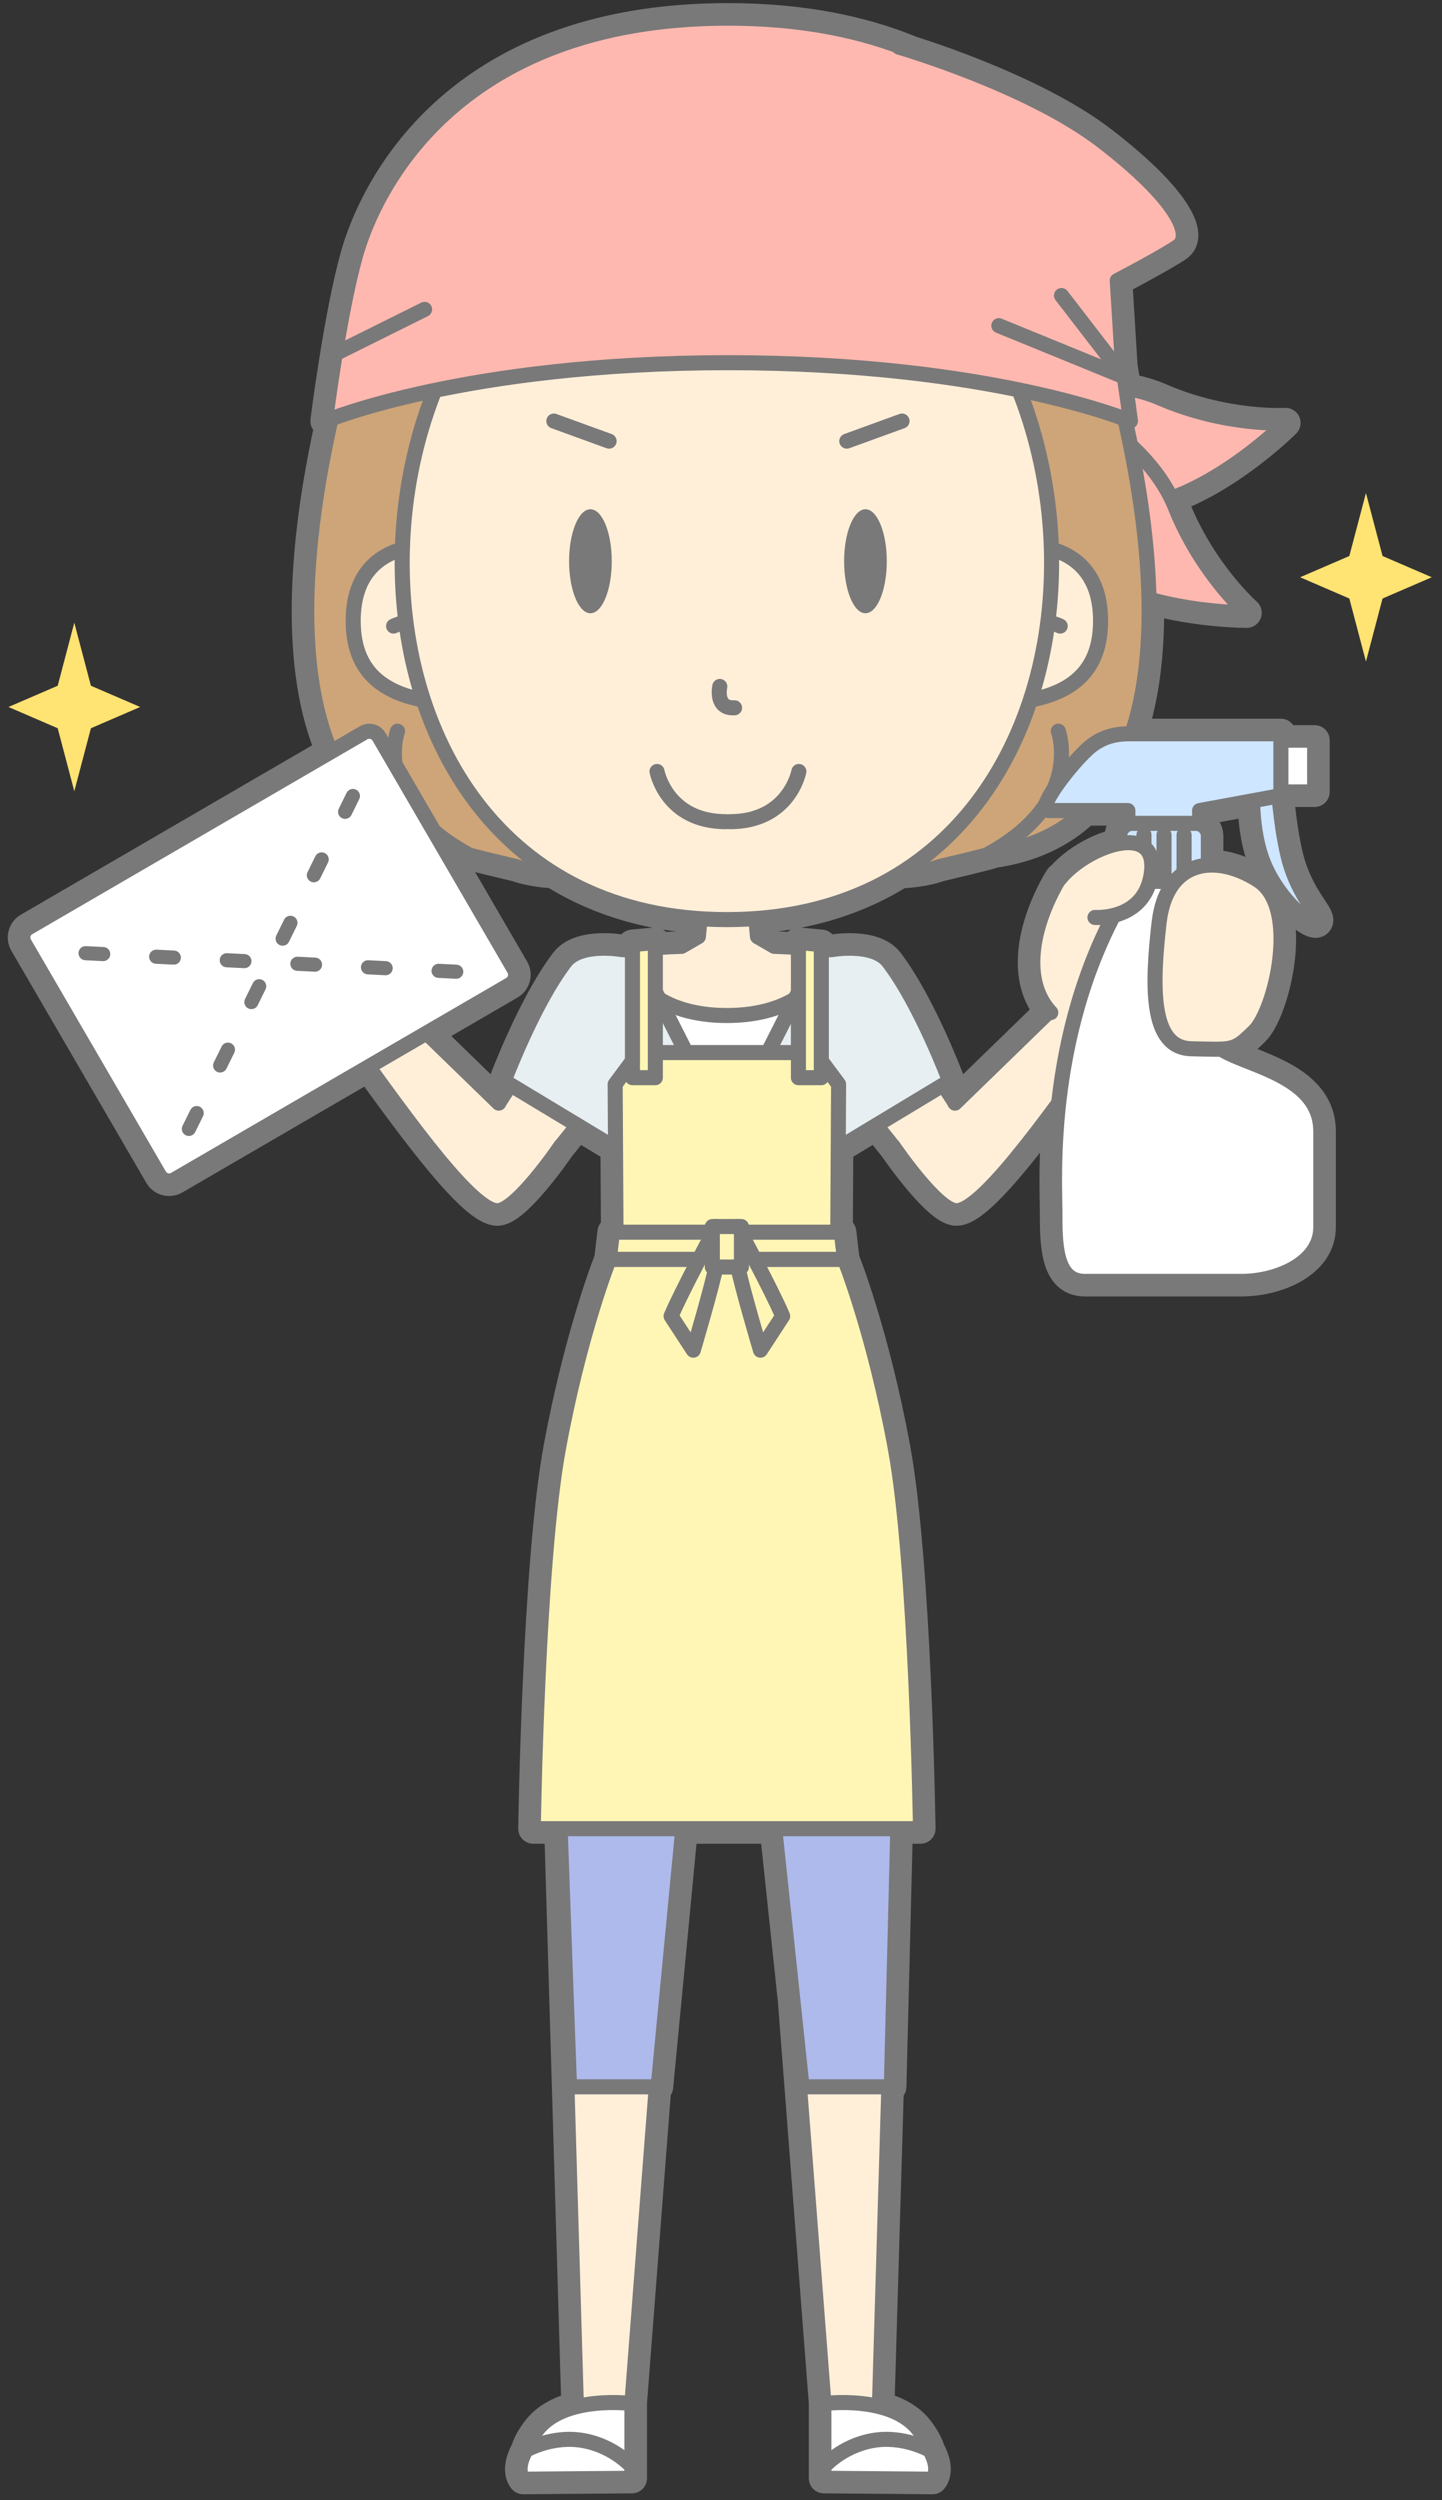 <?xml version="1.0" encoding="UTF-8"?>
<!DOCTYPE svg PUBLIC "-//W3C//DTD SVG 1.1//EN" "http://www.w3.org/Graphics/SVG/1.1/DTD/svg11.dtd">
<svg version="1.1" xmlns="http://www.w3.org/2000/svg" xmlns:xlink="http://www.w3.org/1999/xlink" x="0" y="0" width="383" height="664" viewBox="0, 0, 383, 664">
  <rect x="0" y="0" width="383" height="664" fill="#333333" stroke="none"/>
  <g id="Layer_1">
    <g>
      <path d="M253.687,292.95 C252.6,291.274 251.556,289.664 250.548,288.106 L252.226,287.095 C252.226,287.095 244.594,266.694 236.016,255.465 C231.969,250.168 220.815,252.232 220.815,252.232 L220.813,252.243 L218.679,252.253 C218.502,252.23 218.322,252.212 218.143,252.19 L218.143,250.881 L212.066,250.314 L212.066,251.649 C209.891,251.506 207.707,251.403 205.637,251.333 L201.195,248.764 L200.74,243.957 C215.745,242.865 228.5,238.559 239.1,231.93 C245.515,231.721 249.487,230.164 249.487,230.164 C262.756,227.03 264.141,226.545 263.639,226.56 C273.912,225.136 282.015,221.205 288.238,215.276 L299.562,215.276 L299.562,218.897 C298.296,219.38 297.393,220.597 297.393,222.032 L297.393,224.015 C292.119,224.91 285.687,228.588 282.031,232.737 C281.702,232.933 281.439,233.177 281.262,233.477 C273.681,246.374 271.525,260.389 278.778,268.573 z M132.439,292.95 L113.3,274.355 L135.456,261.471 C136.887,260.639 137.373,258.803 136.541,257.37 L118.084,225.63 C119.681,226.006 121.33,226.322 123.047,226.56 C122.545,226.545 123.93,227.03 137.199,230.164 C137.199,230.164 140.925,231.624 146.99,231.907 C157.671,238.596 170.545,242.919 185.704,243.974 L185.251,248.764 L180.806,251.334 C178.635,251.408 176.339,251.516 174.06,251.673 L174.06,250.314 L167.983,250.881 L167.983,252.227 C167.912,252.236 167.839,252.245 167.768,252.253 L165.313,252.243 L165.311,252.232 C165.311,252.232 154.157,250.168 150.11,255.465 C141.532,266.694 133.9,287.095 133.9,287.095 L135.578,288.106 C134.57,289.665 133.527,291.275 132.439,292.95 M324.361,278.631 C328.253,278.465 329.477,277.509 333.21,273.839 C338.72,268.425 345.347,241.027 334.155,233.805 C329.789,230.988 325.123,229.528 320.939,229.785 L320.939,222.032 C320.939,220.543 319.963,219.294 318.622,218.851 L318.622,215.276 L332.696,212.677 C332.771,217.237 333.369,224.134 335.905,229.943 C340.11,239.574 348.519,246.212 349.92,244.927 C351.322,243.643 345.918,239.458 342.913,230.158 C341.02,224.303 340.043,215.194 339.697,211.384 L340.206,211.29 L340.206,210.325 L349.174,210.325 L349.174,196.591 L340.206,196.591 L340.206,194.88 L300.621,194.88 C304.058,184.67 305.446,172.512 305.173,159.108 C318.324,162.804 331.119,162.76 331.119,162.76 C331.119,162.76 319.18,152.265 312.151,134.688 C311.832,133.889 311.474,133.108 311.099,132.341 C327.329,126.433 341.437,112.327 341.437,112.327 C341.437,112.327 325.57,113.286 308.201,105.76 C305.238,104.475 302.136,103.639 299.052,103.126 C298.913,102.174 298.763,101.166 298.603,100.11 C298.455,99.135 298.298,98.122 298.134,97.074 L296.75,74.524 C296.75,74.524 308.25,68.524 312.75,65.524 C317.25,62.524 312.25,52.524 292.75,37.524 C276.886,25.322 251.101,16.43 242.032,13.536 C229.155,8.241 213.167,4.827 193.343,4.827 C119.75,4.827 98.937,51.827 94.437,67.827 C89.937,83.827 86.437,111.827 86.437,111.827 C86.437,111.827 86.948,111.614 87.918,111.251 C80.117,145.851 78.593,178.038 87.892,199.67 L7.554,246.39 C6.122,247.223 5.636,249.06 6.468,250.493 L42.33,312.156 C43.162,313.589 44.999,314.076 46.43,313.242 L97.882,283.321 C110.255,300.416 125.681,321.499 132.077,321.557 C136.845,321.6 147.207,306.879 148.665,304.772 C150.193,302.875 151.793,300.872 153.396,298.853 L163.486,304.938 L163.611,327.256 L162.678,327.256 L161.827,334.465 C161.827,334.465 153.991,353.914 148.331,384.643 C142.67,415.373 141.641,485.676 141.641,485.676 L148.555,485.676 L153.095,639.182 C149.117,640.178 145.214,642.013 142.673,645.325 C140.948,647.575 140.076,649.354 139.685,650.754 L139.679,650.757 C136.685,656.188 138.968,658.445 138.968,658.445 L167.843,658.195 L167.843,638.354 C167.843,638.354 167.832,638.352 167.829,638.352 L174.306,554.235 L174.805,554.235 L181.361,485.676 L205.767,485.676 L210.587,531.201 L218.838,638.352 C218.835,638.352 218.824,638.354 218.824,638.354 L218.824,658.195 L247.699,658.445 C247.699,658.445 249.982,656.188 246.988,650.757 L246.982,650.754 C246.591,649.354 245.719,647.575 243.994,645.325 C241.453,642.012 237.549,640.178 233.57,639.182 L236.083,554.235 L236.744,554.235 C236.744,554.235 237.613,520.247 238.466,485.676 L244.485,485.676 C244.485,485.676 243.456,415.373 237.795,384.643 C232.135,353.914 224.299,334.465 224.299,334.465 L223.448,327.256 L222.515,327.256 L222.64,304.938 L232.73,298.853 C234.333,300.872 235.933,302.875 237.461,304.772 C238.919,306.879 249.281,321.6 254.049,321.557 C259.269,321.51 270.506,307.454 281.189,292.993 C279.626,307.049 280.186,317.851 280.186,321.702 C280.186,330.185 280.186,340.319 288.111,340.319 L329.75,340.319 C339.414,340.319 350.807,335.37 350.807,325.944 L350.807,300.492 C350.807,285.754 331.265,283.139 324.361,278.631" fill="#797979"/>
      <path d="M253.687,292.95 C252.6,291.274 251.556,289.664 250.548,288.106 L252.226,287.095 C252.226,287.095 244.594,266.694 236.016,255.465 C231.969,250.168 220.815,252.232 220.815,252.232 L220.813,252.243 L218.679,252.253 C218.502,252.23 218.322,252.212 218.143,252.19 L218.143,250.881 L212.066,250.314 L212.066,251.649 C209.891,251.506 207.707,251.403 205.637,251.333 L201.195,248.764 L200.74,243.957 C215.745,242.865 228.5,238.559 239.1,231.93 C245.515,231.721 249.487,230.164 249.487,230.164 C262.756,227.03 264.141,226.545 263.639,226.56 C273.912,225.136 282.015,221.205 288.238,215.276 L299.562,215.276 L299.562,218.897 C298.296,219.38 297.393,220.597 297.393,222.032 L297.393,224.015 C292.119,224.91 285.687,228.588 282.031,232.737 C281.702,232.933 281.439,233.177 281.262,233.477 C273.681,246.374 271.525,260.389 278.778,268.573 L253.687,292.95 z M132.439,292.95 L113.3,274.355 L135.456,261.471 C136.887,260.639 137.373,258.803 136.541,257.37 L118.084,225.63 C119.681,226.006 121.33,226.322 123.047,226.56 C122.545,226.545 123.93,227.03 137.199,230.164 C137.199,230.164 140.925,231.624 146.99,231.907 C157.671,238.596 170.545,242.919 185.704,243.974 L185.251,248.764 L180.806,251.334 C178.635,251.408 176.339,251.516 174.06,251.673 L174.06,250.314 L167.983,250.881 L167.983,252.227 C167.912,252.236 167.839,252.245 167.768,252.253 L165.313,252.243 L165.311,252.232 C165.311,252.232 154.157,250.168 150.11,255.465 C141.532,266.694 133.9,287.095 133.9,287.095 L135.578,288.106 C134.57,289.665 133.527,291.275 132.439,292.95 z M324.361,278.631 C328.253,278.465 329.477,277.509 333.21,273.839 C338.72,268.425 345.347,241.027 334.155,233.805 C329.789,230.988 325.123,229.528 320.939,229.785 L320.939,222.032 C320.939,220.543 319.963,219.294 318.622,218.851 L318.622,215.276 L332.696,212.677 C332.771,217.237 333.369,224.134 335.905,229.943 C340.11,239.574 348.519,246.212 349.92,244.927 C351.322,243.643 345.918,239.458 342.913,230.158 C341.02,224.303 340.043,215.194 339.697,211.384 L340.206,211.29 L340.206,210.325 L349.174,210.325 L349.174,196.591 L340.206,196.591 L340.206,194.88 L300.621,194.88 C304.058,184.67 305.446,172.512 305.173,159.108 C318.324,162.804 331.119,162.76 331.119,162.76 C331.119,162.76 319.18,152.265 312.151,134.688 C311.832,133.889 311.474,133.108 311.099,132.341 C327.329,126.433 341.437,112.327 341.437,112.327 C341.437,112.327 325.57,113.286 308.201,105.76 C305.238,104.475 302.136,103.639 299.052,103.126 C298.913,102.174 298.763,101.166 298.603,100.11 C298.455,99.135 298.298,98.122 298.134,97.074 L296.75,74.524 C296.75,74.524 308.25,68.524 312.75,65.524 C317.25,62.524 312.25,52.524 292.75,37.524 C276.886,25.322 251.101,16.43 242.032,13.536 C229.155,8.241 213.167,4.827 193.343,4.827 C119.75,4.827 98.937,51.827 94.437,67.827 C89.937,83.827 86.437,111.827 86.437,111.827 C86.437,111.827 86.948,111.614 87.918,111.251 C80.117,145.851 78.593,178.038 87.892,199.67 L7.554,246.39 C6.122,247.223 5.636,249.06 6.468,250.493 L42.33,312.156 C43.162,313.589 44.999,314.076 46.43,313.242 L97.882,283.321 C110.255,300.416 125.681,321.499 132.077,321.557 C136.845,321.6 147.207,306.879 148.665,304.772 C150.193,302.875 151.793,300.872 153.396,298.853 L163.486,304.938 L163.611,327.256 L162.678,327.256 L161.827,334.465 C161.827,334.465 153.991,353.914 148.331,384.643 C142.67,415.373 141.641,485.676 141.641,485.676 L148.555,485.676 L153.095,639.182 C149.117,640.178 145.214,642.013 142.673,645.325 C140.948,647.575 140.076,649.354 139.685,650.754 L139.679,650.757 C136.685,656.188 138.968,658.445 138.968,658.445 L167.843,658.195 L167.843,638.354 C167.843,638.354 167.832,638.352 167.829,638.352 L174.306,554.235 L174.805,554.235 L181.361,485.676 L205.767,485.676 L210.587,531.201 L218.838,638.352 C218.835,638.352 218.824,638.354 218.824,638.354 L218.824,658.195 L247.699,658.445 C247.699,658.445 249.982,656.188 246.988,650.757 L246.982,650.754 C246.591,649.354 245.719,647.575 243.994,645.325 C241.453,642.012 237.549,640.178 233.57,639.182 L236.083,554.235 L236.744,554.235 C236.744,554.235 237.613,520.247 238.466,485.676 L244.485,485.676 C244.485,485.676 243.456,415.373 237.795,384.643 C232.135,353.914 224.299,334.465 224.299,334.465 L223.448,327.256 L222.515,327.256 L222.64,304.938 L232.73,298.853 C234.333,300.872 235.933,302.875 237.461,304.772 C238.919,306.879 249.281,321.6 254.049,321.557 C259.269,321.51 270.506,307.454 281.189,292.993 C279.626,307.049 280.186,317.851 280.186,321.702 C280.186,330.185 280.186,340.319 288.111,340.319 L329.75,340.319 C339.414,340.319 350.807,335.37 350.807,325.944 L350.807,300.492 C350.807,285.754 331.265,283.139 324.361,278.631 z" fill-opacity="0" stroke="#797979" stroke-width="8" stroke-linecap="round" stroke-linejoin="round"/>
      <path d="M272.437,104.827 C272.437,104.827 292.301,98.87 308.201,105.76 C325.57,113.286 341.437,112.327 341.437,112.327 C341.437,112.327 322.937,130.827 303.937,134.327 C284.937,137.827 267.437,121.827 272.437,104.827" fill="#FFB8B0"/>
      <path d="M272.437,104.827 C272.437,104.827 292.301,98.87 308.201,105.76 C325.57,113.286 341.437,112.327 341.437,112.327 C341.437,112.327 322.937,130.827 303.937,134.327 C284.937,137.827 267.437,121.827 272.437,104.827 z" fill-opacity="0" stroke="#797979" stroke-width="4" stroke-linecap="round" stroke-linejoin="round"/>
      <path d="M287.42,108.837 C287.42,108.837 305.717,118.6 312.15,134.689 C319.18,152.265 331.118,162.76 331.118,162.76 C331.118,162.76 304.955,162.862 289.003,151.965 C273.051,141.068 271.897,117.384 287.42,108.837" fill="#FFB8B0"/>
      <path d="M287.42,108.837 C287.42,108.837 305.717,118.6 312.15,134.689 C319.18,152.265 331.118,162.76 331.118,162.76 C331.118,162.76 304.955,162.862 289.003,151.965 C273.051,141.068 271.897,117.384 287.42,108.837 z" fill-opacity="0" stroke="#797979" stroke-width="4" stroke-linecap="round" stroke-linejoin="round"/>
      <path d="M295.018,96.154 C280.248,41.627 237.968,10.128 193.343,14.324 C148.716,10.128 106.437,41.627 91.668,96.154 C74.343,160.117 75.64,219.984 123.047,226.56 C122.545,226.545 123.93,227.03 137.199,230.164 C137.199,230.164 144.632,233.098 155.634,231.465 L175.296,234.566 L193.343,234.937 L211.39,234.566 L231.052,231.465 C242.053,233.098 249.487,230.164 249.487,230.164 C262.756,227.03 264.141,226.545 263.639,226.56 C311.045,219.984 312.343,160.117 295.018,96.154" fill="#CEA579"/>
      <path d="M295.018,96.154 C280.248,41.627 237.968,10.128 193.343,14.324 C148.716,10.128 106.437,41.627 91.668,96.154 C74.343,160.117 75.64,219.984 123.047,226.56 C122.545,226.545 123.93,227.03 137.199,230.164 C137.199,230.164 144.632,233.098 155.634,231.465 L175.296,234.566 L193.343,234.937 L211.39,234.566 L231.052,231.465 C242.053,233.098 249.487,230.164 249.487,230.164 C262.756,227.03 264.141,226.545 263.639,226.56 C311.045,219.984 312.343,160.117 295.018,96.154 z" fill-opacity="0" stroke="#797979" stroke-width="4" stroke-linecap="round" stroke-linejoin="round"/>
      <g>
        <path d="M105.587,194.195 C105.587,194.195 98.757,212.812 123.968,226.691" fill="#CEA579"/>
        <path d="M105.587,194.195 C105.587,194.195 98.757,212.812 123.968,226.691" fill-opacity="0" stroke="#797979" stroke-width="4" stroke-linecap="round" stroke-linejoin="round"/>
      </g>
      <g>
        <path d="M281.098,194.195 C281.098,194.195 287.927,212.812 262.718,226.691" fill="#CEA579"/>
        <path d="M281.098,194.195 C281.098,194.195 287.927,212.812 262.718,226.691" fill-opacity="0" stroke="#797979" stroke-width="4" stroke-linecap="round" stroke-linejoin="round"/>
      </g>
      <path d="M240.03,420.804 L233.352,646.517 L219.591,648.126 L204.301,449.586 z" fill="#FFEFD9"/>
      <path d="M240.03,420.804 L233.352,646.517 L219.591,648.126 L204.301,449.586 L240.03,420.804 z" fill-opacity="0" stroke="#797979" stroke-width="4" stroke-linecap="round" stroke-linejoin="round"/>
      <path d="M146.636,420.804 L153.312,646.517 L167.075,648.126 L182.365,449.586 z" fill="#FFEFD9"/>
      <path d="M146.636,420.804 L153.312,646.517 L167.075,648.126 L182.365,449.586 L146.636,420.804 z" fill-opacity="0" stroke="#797979" stroke-width="4" stroke-linecap="round" stroke-linejoin="round"/>
      <path d="M140.487,655.143 L167.842,655.143 L167.842,638.354 C167.842,638.354 149.842,635.981 142.673,645.325 C136.969,652.76 140.487,655.143 140.487,655.143" fill="#FFFFFF"/>
      <path d="M140.487,655.143 L167.842,655.143 L167.842,638.354 C167.842,638.354 149.842,635.981 142.673,645.325 C136.969,652.76 140.487,655.143 140.487,655.143 z" fill-opacity="0" stroke="#797979" stroke-width="4" stroke-linecap="round" stroke-linejoin="round"/>
      <path d="M139.679,650.757 C139.679,650.757 146.718,646.695 154.968,648.195 C163.218,649.695 167.843,655.144 167.843,655.144 L167.843,658.195 L138.968,658.445 C138.968,658.445 136.685,656.189 139.679,650.757" fill="#FFFFFF"/>
      <path d="M139.679,650.757 C139.679,650.757 146.718,646.695 154.968,648.195 C163.218,649.695 167.843,655.144 167.843,655.144 L167.843,658.195 L138.968,658.445 C138.968,658.445 136.685,656.189 139.679,650.757 z" fill-opacity="0" stroke="#797979" stroke-width="4" stroke-linecap="round" stroke-linejoin="round"/>
      <path d="M246.179,655.143 L218.824,655.143 L218.824,638.354 C218.824,638.354 236.824,635.981 243.993,645.325 C249.697,652.76 246.179,655.143 246.179,655.143" fill="#FFFFFF"/>
      <path d="M246.179,655.143 L218.824,655.143 L218.824,638.354 C218.824,638.354 236.824,635.981 243.993,645.325 C249.697,652.76 246.179,655.143 246.179,655.143 z" fill-opacity="0" stroke="#797979" stroke-width="4" stroke-linecap="round" stroke-linejoin="round"/>
      <path d="M246.987,650.757 C246.987,650.757 239.948,646.695 231.698,648.195 C223.448,649.695 218.823,655.144 218.823,655.144 L218.823,658.195 L247.698,658.445 C247.698,658.445 249.981,656.189 246.987,650.757" fill="#FFFFFF"/>
      <path d="M246.987,650.757 C246.987,650.757 239.948,646.695 231.698,648.195 C223.448,649.695 218.823,655.144 218.823,655.144 L218.823,658.195 L247.698,658.445 C247.698,658.445 249.981,656.189 246.987,650.757 z" fill-opacity="0" stroke="#797979" stroke-width="4" stroke-linecap="round" stroke-linejoin="round"/>
      <path d="M227.934,254.511 C224.058,252.409 213.787,251.619 205.397,251.332 L200.954,248.763 L199.592,234.383 L193.102,230.163 L186.612,234.383 L185.25,248.763 L180.807,251.333 C172.418,251.62 162.155,252.41 158.281,254.511 C157.939,254.698 156.86,256.997 156.86,256.997 C156.795,263.704 167.991,288.199 167.991,288.199 L218.225,288.199 C218.225,288.199 229.419,263.704 229.356,256.997 C229.356,256.997 228.278,254.698 227.934,254.511" fill="#FFEFD9"/>
      <path d="M227.934,254.511 C224.058,252.409 213.787,251.619 205.397,251.332 L200.954,248.763 L199.592,234.383 L193.102,230.163 L186.612,234.383 L185.25,248.763 L180.807,251.333 C172.418,251.62 162.155,252.41 158.281,254.511 C157.939,254.698 156.86,256.997 156.86,256.997 C156.795,263.704 167.991,288.199 167.991,288.199 L218.225,288.199 C218.225,288.199 229.419,263.704 229.356,256.997 C229.356,256.997 228.278,254.698 227.934,254.511 z" fill-opacity="0" stroke="#797979" stroke-width="4" stroke-linecap="round" stroke-linejoin="round"/>
      <path d="M228.176,254.511 C224.3,252.409 214.027,251.619 205.638,251.332 L201.194,248.763 L199.833,234.383 L193.343,230.163 L186.853,234.383 L185.491,248.763 L181.047,251.333 C172.659,251.62 162.397,252.41 158.523,254.511 C158.179,254.698 157.101,256.997 157.101,256.997 C157.037,263.704 168.232,288.199 168.232,288.199 L218.466,288.199 C218.466,288.199 229.66,263.704 229.597,256.997 C229.597,256.997 228.519,254.698 228.176,254.511" fill="#FFEFD9"/>
      <path d="M228.176,254.511 C224.3,252.409 214.027,251.619 205.638,251.332 L201.194,248.763 L199.833,234.383 L193.343,230.163 L186.853,234.383 L185.491,248.763 L181.047,251.333 C172.659,251.62 162.397,252.41 158.523,254.511 C158.179,254.698 157.101,256.997 157.101,256.997 C157.037,263.704 168.232,288.199 168.232,288.199 L218.466,288.199 C218.466,288.199 229.66,263.704 229.597,256.997 C229.597,256.997 228.519,254.698 228.176,254.511 z" fill-opacity="0" stroke="#797979" stroke-width="4" stroke-linecap="round" stroke-linejoin="round"/>
      <path d="M193.064,295.338 C203.23,295.349 213.409,271.252 213.108,263.835 C213.108,263.835 207.189,269.705 193.064,269.705 C178.937,269.705 173.106,263.835 173.106,263.835 C172.805,271.231 182.926,295.327 193.064,295.338" fill="#FFFFFF"/>
      <path d="M193.064,295.338 C203.23,295.349 213.409,271.252 213.108,263.835 C213.108,263.835 207.189,269.705 193.064,269.705 C178.937,269.705 173.106,263.835 173.106,263.835 C172.805,271.231 182.926,295.327 193.064,295.338 z" fill-opacity="0" stroke="#797979" stroke-width="4" stroke-linecap="round" stroke-linejoin="round"/>
      <path d="M167.005,313.215 L219.209,313.215 L221.067,280.413 L223.649,252.232 L217.789,252.256 L193.108,300.962 L168.424,252.256 L162.566,252.232 L165.149,280.413 z" fill="#E8EFF2"/>
      <path d="M167.005,313.215 L219.209,313.215 L221.067,280.413 L223.649,252.232 L217.789,252.256 L193.108,300.962 L168.424,252.256 L162.566,252.232 L165.149,280.413 L167.005,313.215 z" fill-opacity="0" stroke="#797979" stroke-width="4" stroke-linecap="round" stroke-linejoin="round"/>
      <g>
        <path d="M168.081,280.13 C168.081,280.13 145.941,308.716 140.059,315.07 C136.216,319.22 133.726,318.646 128.109,316.049 C123.626,313.977 123.461,307.618 124.772,304.716 C146.712,271.195 155.775,256.036 158.522,254.512 L160.027,253.865" fill="#FFEFD9"/>
        <path d="M168.081,280.13 C168.081,280.13 145.941,308.716 140.059,315.07 C136.216,319.22 133.726,318.646 128.109,316.049 C123.626,313.977 123.461,307.618 124.772,304.716 C146.712,271.195 155.775,256.036 158.522,254.512 L160.027,253.865" fill-opacity="0" stroke="#797979" stroke-width="4" stroke-linecap="round" stroke-linejoin="round"/>
      </g>
      <g>
        <path d="M148.842,304.513 C148.842,304.513 137.212,321.604 132.076,321.557 C124.47,321.488 104.087,291.673 91.261,274.206 L103.377,264.715 L132.472,292.982" fill="#FFEFD9"/>
        <path d="M148.842,304.513 C148.842,304.513 137.212,321.604 132.076,321.557 C124.47,321.488 104.087,291.673 91.261,274.206 L103.377,264.715 L132.472,292.982" fill-opacity="0" stroke="#797979" stroke-width="4" stroke-linecap="round" stroke-linejoin="round"/>
      </g>
      <g>
        <path d="M218.044,280.13 C218.044,280.13 240.184,308.716 246.067,315.07 C249.909,319.22 252.399,318.646 258.016,316.049 C262.499,313.977 262.664,307.618 261.355,304.716 C239.413,271.195 230.35,256.036 227.605,254.512 L226.098,253.865" fill="#FFEFD9"/>
        <path d="M218.044,280.13 C218.044,280.13 240.184,308.716 246.067,315.07 C249.909,319.22 252.399,318.646 258.016,316.049 C262.499,313.977 262.664,307.618 261.355,304.716 C239.413,271.195 230.35,256.036 227.605,254.512 L226.098,253.865" fill-opacity="0" stroke="#797979" stroke-width="4" stroke-linecap="round" stroke-linejoin="round"/>
      </g>
      <g>
        <path d="M237.283,304.513 C237.283,304.513 248.913,321.604 254.049,321.557 C261.655,321.488 282.038,291.673 294.864,274.206 L282.748,264.715 L253.653,292.982" fill="#FFEFD9"/>
        <path d="M237.283,304.513 C237.283,304.513 248.913,321.604 254.049,321.557 C261.655,321.488 282.038,291.673 294.864,274.206 L282.748,264.715 L253.653,292.982" fill-opacity="0" stroke="#797979" stroke-width="4" stroke-linecap="round" stroke-linejoin="round"/>
      </g>
      <g>
        <path d="M165.311,252.232 C165.311,252.232 154.157,250.168 150.11,255.465 C141.532,266.694 133.9,287.094 133.9,287.094 L164.774,305.715 L170.727,283.248" fill="#E8EFF2"/>
        <path d="M165.311,252.232 C165.311,252.232 154.157,250.168 150.11,255.465 C141.532,266.694 133.9,287.094 133.9,287.094 L164.774,305.715 L170.727,283.248" fill-opacity="0" stroke="#797979" stroke-width="4" stroke-linecap="round" stroke-linejoin="round"/>
      </g>
      <g>
        <path d="M220.815,252.232 C220.815,252.232 231.969,250.168 236.016,255.465 C244.594,266.694 252.226,287.094 252.226,287.094 L221.352,305.715 L215.399,283.248" fill="#E8EFF2"/>
        <path d="M220.815,252.232 C220.815,252.232 231.969,250.168 236.016,255.465 C244.594,266.694 252.226,287.094 252.226,287.094 L221.352,305.715 L215.399,283.248" fill-opacity="0" stroke="#797979" stroke-width="4" stroke-linecap="round" stroke-linejoin="round"/>
      </g>
      <path d="M235.549,376.63 L193.343,375.892 L151.137,376.63 C151.137,376.63 146.198,393.708 146.646,418.212 C147.091,442.716 151.268,554.235 151.268,554.235 L174.805,554.235 L185.475,442.651 L201.211,442.651 L213.026,554.235 L236.743,554.235 C236.743,554.235 239.595,442.716 240.04,418.212 C240.487,393.708 235.549,376.63 235.549,376.63" fill="#AEBAEB"/>
      <path d="M235.549,376.63 L193.343,375.892 L151.137,376.63 C151.137,376.63 146.198,393.708 146.646,418.212 C147.091,442.716 151.268,554.235 151.268,554.235 L174.805,554.235 L185.475,442.651 L201.211,442.651 L213.026,554.235 L236.743,554.235 C236.743,554.235 239.595,442.716 240.04,418.212 C240.487,393.708 235.549,376.63 235.549,376.63 z" fill-opacity="0" stroke="#797979" stroke-width="4" stroke-linecap="round" stroke-linejoin="round"/>
      <path d="M237.795,384.643 C232.135,353.914 224.299,334.464 224.299,334.464 L161.826,334.464 C161.826,334.464 153.99,353.914 148.33,384.643 C142.67,415.373 141.641,485.675 141.641,485.675 L244.484,485.675 C244.484,485.675 243.455,415.373 237.795,384.643" fill="#FFF6B5"/>
      <path d="M237.795,384.643 C232.135,353.914 224.299,334.464 224.299,334.464 L161.826,334.464 C161.826,334.464 153.99,353.914 148.33,384.643 C142.67,415.373 141.641,485.675 141.641,485.675 L244.484,485.675 C244.484,485.675 243.455,415.373 237.795,384.643 z" fill-opacity="0" stroke="#797979" stroke-width="4" stroke-linecap="round" stroke-linejoin="round"/>
      <path d="M222.734,287.965 L216.484,279.547 L169.64,279.547 L163.39,287.965 L163.62,329.073 L222.505,329.073 z" fill="#FFF6B5"/>
      <path d="M222.734,287.965 L216.484,279.547 L169.64,279.547 L163.39,287.965 L163.62,329.073 L222.505,329.073 L222.734,287.965 z" fill-opacity="0" stroke="#797979" stroke-width="4" stroke-linecap="round" stroke-linejoin="round"/>
      <path d="M174.06,286.219 L167.983,286.219 L167.983,250.88 L174.06,250.314 z" fill="#FFF6B5"/>
      <path d="M174.06,286.219 L167.983,286.219 L167.983,250.88 L174.06,250.314 L174.06,286.219 z" fill-opacity="0" stroke="#797979" stroke-width="4" stroke-linecap="round" stroke-linejoin="round"/>
      <path d="M212.066,286.219 L218.143,286.219 L218.143,250.88 L212.066,250.314 z" fill="#FFF6B5"/>
      <path d="M212.066,286.219 L218.143,286.219 L218.143,250.88 L212.066,250.314 L212.066,286.219 z" fill-opacity="0" stroke="#797979" stroke-width="4" stroke-linecap="round" stroke-linejoin="round"/>
      <path d="M224.299,334.465 L161.826,334.465 L162.678,327.256 L223.447,327.256 z" fill="#FFF6B5"/>
      <path d="M224.299,334.465 L161.826,334.465 L162.678,327.256 L223.447,327.256 L224.299,334.465 z" fill-opacity="0" stroke="#797979" stroke-width="4" stroke-linecap="round" stroke-linejoin="round"/>
      <path d="M190.329,325.756 C190.329,325.756 181.265,342.382 178.244,349.549 L184.143,358.592 C184.143,358.592 189.178,341.625 190.329,335.653 z" fill="#FFF6B5"/>
      <path d="M190.329,325.756 C190.329,325.756 181.265,342.382 178.244,349.549 L184.143,358.592 C184.143,358.592 189.178,341.625 190.329,335.653 L190.329,325.756 z" fill-opacity="0" stroke="#797979" stroke-width="4" stroke-linecap="round" stroke-linejoin="round"/>
      <path d="M195.795,325.756 C195.795,325.756 204.859,342.382 207.881,349.549 L201.982,358.592 C201.982,358.592 196.947,341.625 195.795,335.653 z" fill="#FFF6B5"/>
      <path d="M195.795,325.756 C195.795,325.756 204.859,342.382 207.881,349.549 L201.982,358.592 C201.982,358.592 196.947,341.625 195.795,335.653 L195.795,325.756 z" fill-opacity="0" stroke="#797979" stroke-width="4" stroke-linecap="round" stroke-linejoin="round"/>
      <g>
        <path d="M189.194,336.506 L196.929,336.506 L196.929,325.756 L189.194,325.756 z" fill="#FFF6B5"/>
        <path d="M189.194,336.506 L196.929,336.506 L196.929,325.756 L189.194,325.756 z" fill-opacity="0" stroke="#797979" stroke-width="4" stroke-linecap="round" stroke-linejoin="round"/>
      </g>
      <g>
        <path d="M121.953,145.267 C121.953,145.267 93.81,139.459 93.81,164.903 C93.81,179.869 103.5,186.665 123.418,186.951" fill="#FFEFD9"/>
        <path d="M121.953,145.267 C121.953,145.267 93.81,139.459 93.81,164.903 C93.81,179.869 103.5,186.665 123.418,186.951" fill-opacity="0" stroke="#797979" stroke-width="4" stroke-linecap="round" stroke-linejoin="round"/>
      </g>
      <g>
        <path d="M104.535,166.28 C104.535,166.28 108.224,164.577 111.74,164.598" fill="#FFEFD9"/>
        <path d="M104.535,166.28 C104.535,166.28 108.224,164.577 111.74,164.598" fill-opacity="0" stroke="#797979" stroke-width="4" stroke-linecap="round" stroke-linejoin="round"/>
      </g>
      <g>
        <path d="M264.172,145.267 C264.172,145.267 292.315,139.459 292.315,164.903 C292.315,179.869 282.627,186.665 262.709,186.951" fill="#FFEFD9"/>
        <path d="M264.172,145.267 C264.172,145.267 292.315,139.459 292.315,164.903 C292.315,179.869 282.627,186.665 262.709,186.951" fill-opacity="0" stroke="#797979" stroke-width="4" stroke-linecap="round" stroke-linejoin="round"/>
      </g>
      <g>
        <path d="M281.592,166.28 C281.592,166.28 277.902,164.577 274.387,164.598" fill="#FFEFD9"/>
        <path d="M281.592,166.28 C281.592,166.28 277.902,164.577 274.387,164.598" fill-opacity="0" stroke="#797979" stroke-width="4" stroke-linecap="round" stroke-linejoin="round"/>
      </g>
      <path d="M193.064,244.236 C72.303,244.236 83.987,47.29 193.064,47.29 C302.139,47.29 313.823,244.236 193.064,244.236" fill="#FFEFD9"/>
      <path d="M193.064,244.236 C72.303,244.236 83.987,47.29 193.064,47.29 C302.139,47.29 313.823,244.236 193.064,244.236 z" fill-opacity="0" stroke="#797979" stroke-width="4" stroke-linecap="round" stroke-linejoin="round"/>
      <path d="M191.18,182.313 C191.18,182.313 189.846,188.313 195.098,187.98" fill-opacity="0" stroke="#797979" stroke-width="4" stroke-linecap="round" stroke-linejoin="round"/>
      <path d="M151.151,149.062 C151.151,156.689 153.689,162.872 156.819,162.872 C159.95,162.872 162.487,156.689 162.487,149.062 C162.487,141.435 159.95,135.252 156.819,135.252 C153.689,135.252 151.151,141.435 151.151,149.062" fill="#797979"/>
      <path d="M147.106,111.828 L161.773,117.161" fill-opacity="0" stroke="#797979" stroke-width="4" stroke-linecap="round" stroke-linejoin="round"/>
      <path d="M235.535,149.062 C235.535,156.689 232.997,162.872 229.867,162.872 C226.736,162.872 224.199,156.689 224.199,149.062 C224.199,141.435 226.736,135.252 229.867,135.252 C232.997,135.252 235.535,141.435 235.535,149.062" fill="#797979"/>
      <path d="M239.58,111.828 L224.913,117.161" fill-opacity="0" stroke="#797979" stroke-width="4" stroke-linecap="round" stroke-linejoin="round"/>
      <path d="M174.507,204.898 C174.507,204.898 177.008,218.231 192.837,218.231" fill-opacity="0" stroke="#797979" stroke-width="4" stroke-linecap="round" stroke-linejoin="round"/>
      <path d="M212.179,204.898 C212.179,204.898 209.678,218.231 193.85,218.231" fill-opacity="0" stroke="#797979" stroke-width="4" stroke-linecap="round" stroke-linejoin="round"/>
      <path d="M292.249,67.827 C287.749,51.827 266.937,4.827 193.343,4.827 C119.749,4.827 98.937,51.827 94.437,67.827 C89.937,83.827 86.437,111.827 86.437,111.827 C86.437,111.827 123.249,96.327 193.343,96.327 C263.437,96.327 300.249,111.827 300.249,111.827 C300.249,111.827 296.749,83.827 292.249,67.827" fill="#FFB8B0"/>
      <path d="M292.249,67.827 C287.749,51.827 266.937,4.827 193.343,4.827 C119.749,4.827 98.937,51.827 94.437,67.827 C89.937,83.827 86.437,111.827 86.437,111.827 C86.437,111.827 123.249,96.327 193.343,96.327 C263.437,96.327 300.249,111.827 300.249,111.827 C300.249,111.827 296.749,83.827 292.249,67.827 z" fill-opacity="0" stroke="#797979" stroke-width="4" stroke-linecap="round" stroke-linejoin="round"/>
      <g>
        <path d="M238.749,12.524 C238.749,12.524 273.249,22.524 292.749,37.524 C312.249,52.524 317.249,62.524 312.749,65.524 C308.249,68.524 296.749,74.524 296.749,74.524 L298.134,97.076" fill="#FFB8B0"/>
        <path d="M238.749,12.524 C238.749,12.524 273.249,22.524 292.749,37.524 C312.249,52.524 317.249,62.524 312.749,65.524 C308.249,68.524 296.749,74.524 296.749,74.524 L298.134,97.076" fill-opacity="0" stroke="#797979" stroke-width="4" stroke-linecap="round" stroke-linejoin="round"/>
      </g>
      <g>
        <path d="M89.051,93.96 L112.776,82.163" fill="#FFFFFF"/>
        <path d="M89.051,93.96 L112.776,82.163" fill-opacity="0" stroke="#797979" stroke-width="4" stroke-linecap="round" stroke-linejoin="round"/>
      </g>
      <g>
        <path d="M301.609,275.995 C320.191,275.545 325.194,261.52 326.246,259.362 C334.214,243.018 309.326,236.126 309.326,236.126 L294.961,233.495 C294.961,233.495 283.168,230.239 281.261,233.478 C273.57,246.562 271.455,260.803 279.093,268.933" fill="#FFEFD9"/>
        <path d="M301.609,275.995 C320.191,275.545 325.194,261.52 326.246,259.362 C334.214,243.018 309.326,236.126 309.326,236.126 L294.961,233.495 C294.961,233.495 283.168,230.239 281.261,233.478 C273.57,246.562 271.455,260.803 279.093,268.933" fill-opacity="0" stroke="#797979" stroke-width="4" stroke-linecap="round" stroke-linejoin="round"/>
      </g>
      <path d="M299.9,235.887 L299.9,232.227 C299.9,231.447 300.533,230.813 301.314,230.813 L315.846,230.813 C316.628,230.813 317.26,231.447 317.26,232.227 L317.26,235.826 C319.621,237.96 323.6,241.6 325.01,243.293 C326.773,245.407 326.067,246.817 324.305,248.226 C322.546,249.635 319.727,251.748 319.727,251.748 C319.727,251.748 321.503,268.442 321.974,275.511 C322.446,282.58 350.807,282.742 350.807,300.491 L350.807,325.944 C350.807,335.369 339.414,340.319 329.751,340.319 L288.111,340.319 C280.186,340.319 280.186,330.185 280.186,321.701 C280.186,313.325 277.506,272.089 299.9,235.887" fill="#FFFFFF"/>
      <path d="M299.9,235.887 L299.9,232.227 C299.9,231.447 300.533,230.813 301.314,230.813 L315.846,230.813 C316.628,230.813 317.26,231.447 317.26,232.227 L317.26,235.826 C319.621,237.96 323.6,241.6 325.01,243.293 C326.773,245.407 326.067,246.817 324.305,248.226 C322.546,249.635 319.727,251.748 319.727,251.748 C319.727,251.748 321.503,268.442 321.974,275.511 C322.446,282.58 350.807,282.742 350.807,300.491 L350.807,325.944 C350.807,335.369 339.414,340.319 329.751,340.319 L288.111,340.319 C280.186,340.319 280.186,330.185 280.186,321.701 C280.186,313.325 277.506,272.089 299.9,235.887 z" fill-opacity="0" stroke="#797979" stroke-width="4" stroke-linecap="round" stroke-linejoin="round"/>
      <g>
        <path d="M332.355,210.325 L349.173,210.325 L349.173,196.591 L332.355,196.591 z" fill="#FFFFFF"/>
        <path d="M332.355,210.325 L349.173,210.325 L349.173,196.591 L332.355,196.591 z" fill-opacity="0" stroke="#797979" stroke-width="4" stroke-linecap="round" stroke-linejoin="round"/>
      </g>
      <path d="M339.549,209.61 C339.549,209.61 340.469,222.598 342.912,230.158 C345.918,239.458 351.321,243.643 349.92,244.926 C348.519,246.212 340.109,239.574 335.904,229.943 C331.7,220.311 332.821,207.684 332.821,207.684 z" fill="#CEE6FF"/>
      <path d="M339.549,209.61 C339.549,209.61 340.469,222.598 342.912,230.158 C345.918,239.458 351.321,243.643 349.92,244.926 C348.519,246.212 340.109,239.574 335.904,229.943 C331.7,220.311 332.821,207.684 332.821,207.684 L339.549,209.61 z" fill-opacity="0" stroke="#797979" stroke-width="4" stroke-linecap="round" stroke-linejoin="round"/>
      <path d="M300.121,194.88 C297.598,194.88 293.395,195.114 289.471,198.398 C284.985,202.148 274.614,215.277 278.538,215.277 L299.561,215.277 L299.561,220.902 L318.621,220.902 L318.621,215.277 L340.205,211.29 L340.205,194.88 z" fill="#CEE6FF"/>
      <path d="M300.121,194.88 C297.598,194.88 293.395,195.114 289.471,198.398 C284.985,202.148 274.614,215.277 278.538,215.277 L299.561,215.277 L299.561,220.902 L318.621,220.902 L318.621,215.277 L340.205,211.29 L340.205,194.88 L300.121,194.88 z" fill-opacity="0" stroke="#797979" stroke-width="4" stroke-linecap="round" stroke-linejoin="round"/>
      <path d="M300.756,218.669 L317.574,218.669 C319.432,218.669 320.939,220.175 320.939,222.032 L320.939,234.085 L297.393,234.085 L297.393,222.032 C297.393,220.175 298.899,218.669 300.756,218.669" fill="#CEE6FF"/>
      <path d="M300.756,218.669 L317.574,218.669 C319.432,218.669 320.939,220.175 320.939,222.032 L320.939,234.085 L297.393,234.085 L297.393,222.032 C297.393,220.175 298.899,218.669 300.756,218.669 z" fill-opacity="0" stroke="#797979" stroke-width="4" stroke-linecap="round" stroke-linejoin="round"/>
      <g>
        <path d="M314.491,221.751 L314.491,234.085" fill="#FFFFFF"/>
        <path d="M314.491,221.751 L314.491,234.085" fill-opacity="0" stroke="#797979" stroke-width="4" stroke-linecap="round" stroke-linejoin="round"/>
      </g>
      <g>
        <path d="M309.166,221.751 L309.166,234.085" fill="#FFFFFF"/>
        <path d="M309.166,221.751 L309.166,234.085" fill-opacity="0" stroke="#797979" stroke-width="4" stroke-linecap="round" stroke-linejoin="round"/>
      </g>
      <g>
        <path d="M303.84,221.751 L303.84,234.085" fill="#FFFFFF"/>
        <path d="M303.84,221.751 L303.84,234.085" fill-opacity="0" stroke="#797979" stroke-width="4" stroke-linecap="round" stroke-linejoin="round"/>
      </g>
      <path d="M333.21,273.839 C338.72,268.425 345.347,241.028 334.154,233.806 C322.962,226.583 309.784,228.231 307.86,245.05 C305.939,261.87 305.431,278.319 316.427,278.538 C327.663,278.763 327.699,279.256 333.21,273.839" fill="#FFEFD9"/>
      <path d="M333.21,273.839 C338.72,268.425 345.347,241.028 334.154,233.806 C322.962,226.583 309.784,228.231 307.86,245.05 C305.939,261.87 305.431,278.319 316.427,278.538 C327.663,278.763 327.699,279.256 333.21,273.839 z" fill-opacity="0" stroke="#797979" stroke-width="4" stroke-linecap="round" stroke-linejoin="round"/>
      <g>
        <path d="M281.408,233.477 C288.326,224.717 308.383,217.383 305.686,232.627 C303.572,244.573 290.826,243.662 290.826,243.662" fill="#FFEFD9"/>
        <path d="M281.408,233.477 C288.326,224.717 308.383,217.383 305.686,232.627 C303.572,244.573 290.826,243.662 290.826,243.662" fill-opacity="0" stroke="#797979" stroke-width="4" stroke-linecap="round" stroke-linejoin="round"/>
      </g>
      <path d="M136.54,257.37 C137.372,258.803 136.887,260.639 135.455,261.472 L46.43,313.242 C44.998,314.076 43.161,313.589 42.329,312.156 L6.468,250.493 C5.636,249.061 6.121,247.224 7.554,246.391 L96.577,194.619 C98.01,193.787 99.847,194.273 100.681,195.705 z" fill="#FFFFFF"/>
      <path d="M136.54,257.37 C137.372,258.803 136.887,260.639 135.455,261.472 L46.43,313.242 C44.998,314.076 43.161,313.589 42.329,312.156 L6.468,250.493 C5.636,249.061 6.121,247.224 7.554,246.391 L96.577,194.619 C98.01,193.787 99.847,194.273 100.681,195.705 L136.54,257.37 z" fill-opacity="0" stroke="#797979" stroke-width="4" stroke-linecap="round" stroke-linejoin="round"/>
      <path d="M92.053,210.574 L89.978,214.785 C89.521,215.715 89.902,216.84 90.832,217.298 C91.763,217.756 92.89,217.375 93.347,216.444 L95.422,212.232 C95.879,211.303 95.497,210.178 94.568,209.719 C93.636,209.261 92.511,209.642 92.053,210.574 M83.753,227.416 L81.68,231.629 C81.222,232.557 81.605,233.683 82.535,234.142 C83.466,234.599 84.589,234.217 85.048,233.287 L87.122,229.076 C87.58,228.146 87.199,227.02 86.269,226.561 C85.338,226.105 84.212,226.486 83.753,227.416 M75.454,244.26 L73.382,248.471 C72.923,249.4 73.305,250.526 74.234,250.984 C75.165,251.441 76.291,251.06 76.749,250.13 L78.824,245.919 C79.282,244.988 78.9,243.863 77.97,243.404 C77.04,242.947 75.914,243.328 75.454,244.26 M67.157,261.104 L65.083,265.312 C64.623,266.242 65.006,267.369 65.937,267.827 C66.868,268.283 67.992,267.904 68.451,266.972 L70.526,262.762 C70.984,261.831 70.603,260.705 69.67,260.247 C68.74,259.789 67.615,260.172 67.157,261.104 M58.857,277.946 L56.785,282.156 C56.326,283.085 56.708,284.211 57.637,284.67 C58.569,285.129 59.695,284.747 60.153,283.816 L62.226,279.604 C62.685,278.674 62.304,277.549 61.372,277.092 C60.443,276.633 59.316,277.014 58.857,277.946 M50.56,294.789 L48.484,299 C48.027,299.928 48.408,301.054 49.339,301.513 C50.269,301.971 51.396,301.59 51.853,300.658 L53.929,296.447 C54.385,295.517 54.004,294.392 53.073,293.932 C52.143,293.475 51.017,293.857 50.56,294.789" fill="#797979"/>
      <path d="M121.273,256.203 L116.584,255.97 C115.55,255.918 114.668,256.713 114.616,257.751 C114.564,258.787 115.361,259.668 116.396,259.719 L121.086,259.954 C122.121,260.006 123.003,259.208 123.055,258.172 C123.107,257.137 122.308,256.256 121.273,256.203 M102.519,255.265 L97.832,255.031 C96.797,254.979 95.915,255.776 95.863,256.812 C95.811,257.848 96.608,258.73 97.644,258.781 L102.334,259.016 C103.369,259.066 104.252,258.269 104.302,257.234 C104.353,256.199 103.556,255.317 102.519,255.265 M83.767,254.326 L79.078,254.093 C78.043,254.041 77.162,254.84 77.11,255.873 C77.058,256.911 77.855,257.791 78.892,257.843 L83.58,258.078 C84.616,258.129 85.498,257.333 85.548,256.295 C85.599,255.26 84.802,254.377 83.767,254.326 M65.012,253.389 L60.325,253.154 C59.291,253.103 58.409,253.899 58.357,254.936 C58.305,255.972 59.101,256.853 60.139,256.906 L64.826,257.139 C65.862,257.191 66.744,256.394 66.795,255.358 C66.847,254.322 66.05,253.44 65.012,253.389 M46.26,252.451 L41.572,252.217 C40.537,252.164 39.656,252.961 39.605,253.998 C39.554,255.035 40.349,255.915 41.384,255.967 L46.073,256.2 C47.108,256.252 47.993,255.457 48.044,254.419 C48.093,253.384 47.297,252.502 46.26,252.451 M27.507,251.512 L22.82,251.279 C21.785,251.225 20.904,252.023 20.851,253.061 C20.799,254.095 21.596,254.976 22.632,255.029 L27.322,255.264 C28.355,255.314 29.238,254.518 29.291,253.481 C29.341,252.446 28.544,251.564 27.507,251.512" fill="#797979"/>
      <path d="M281.939,78.493 L298.603,100.11 L265.294,86.492" fill-opacity="0" stroke="#797979" stroke-width="4" stroke-linecap="round" stroke-linejoin="round"/>
      <path d="M25.633,187.767 L19.735,165.385 L13.838,187.767 L19.735,210.151 z" fill="#FFE373"/>
      <path d="M19.735,180.221 L2.248,187.767 L19.735,195.319 L37.222,187.767 z" fill="#FFE373"/>
      <path d="M368.696,153.312 L362.799,130.93 L356.901,153.312 L362.799,175.696 z" fill="#FFE373"/>
      <path d="M362.799,145.766 L345.312,153.312 L362.799,160.864 L380.286,153.312 z" fill="#FFE373"/>
    </g>
  </g>
</svg>
